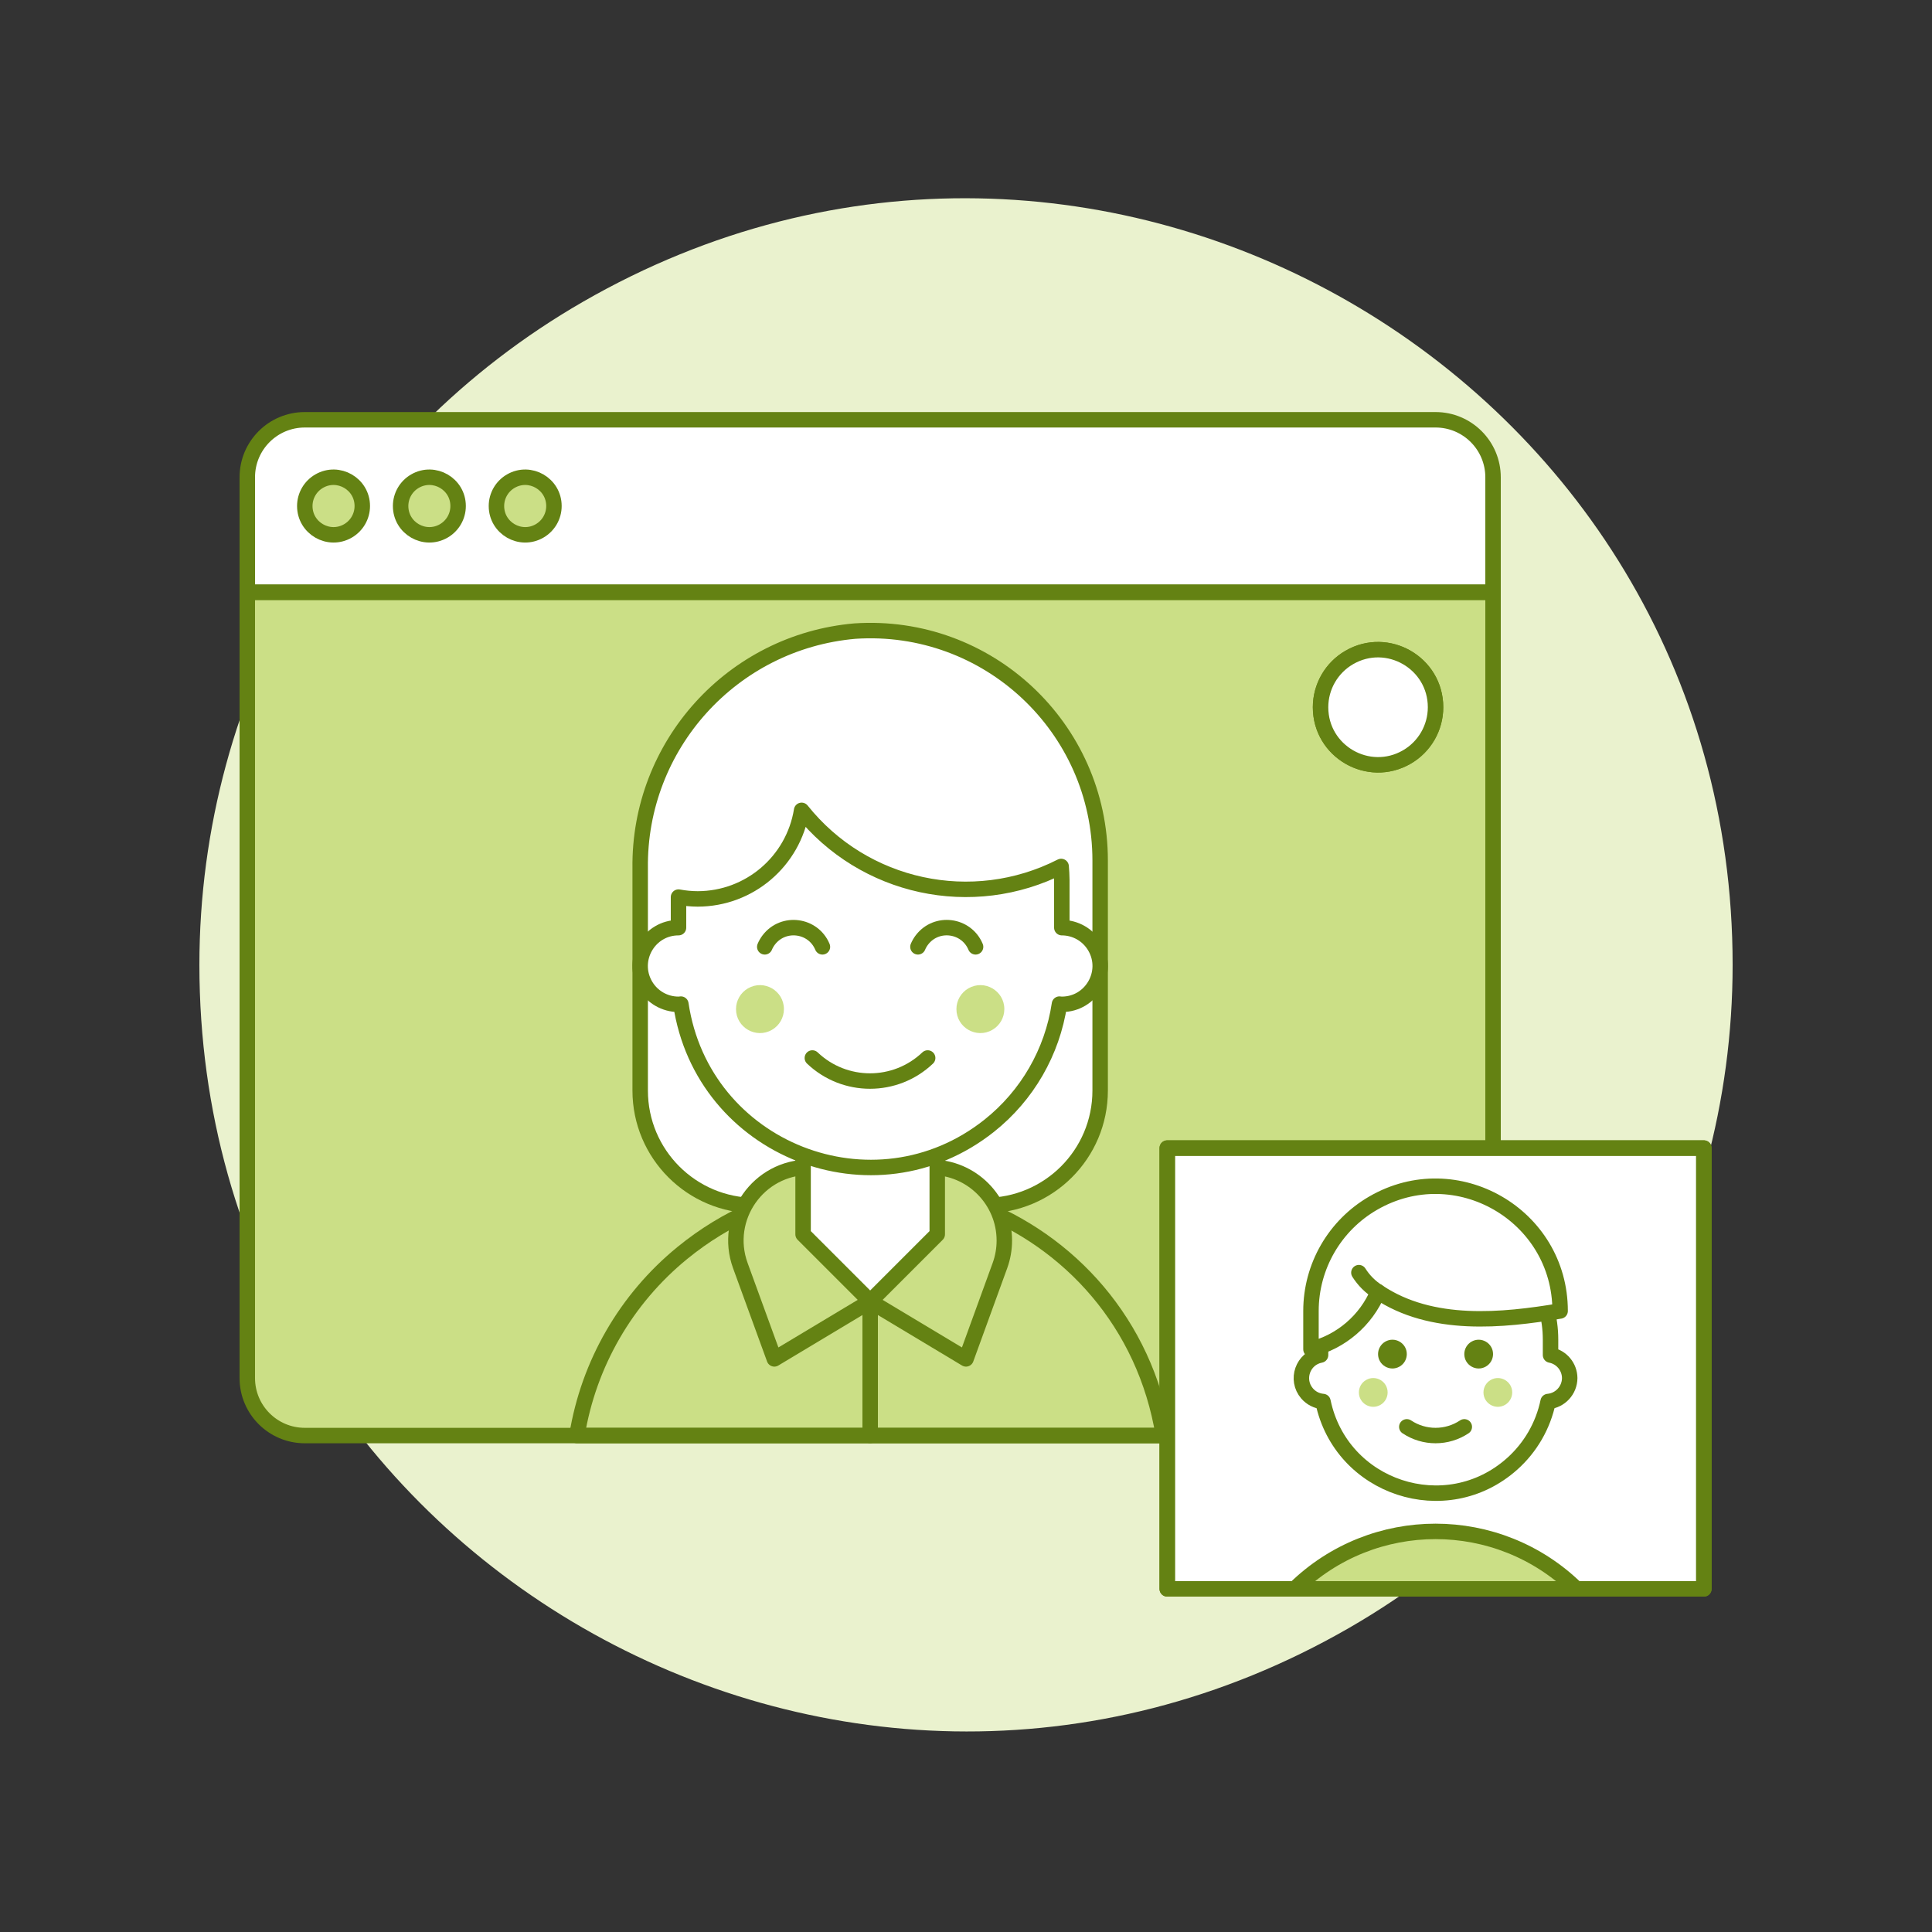 <?xml version="1.0" encoding="UTF-8"?>
<svg xmlns="http://www.w3.org/2000/svg" width="500" height="500" viewBox="0 0 500 500" fill="none">
  <rect x="0" y="0" width="500" height="500" fill="#333333" stroke="none"/>
  <path d="M51.602 249.705C51.602 402.205 216.935 497.519 349.202 421.268C410.587 385.88 448.402 320.48 448.402 249.705C448.402 97.204 283.068 1.891 150.802 78.141C89.416 113.529 51.602 178.929 51.602 249.705Z" fill="#EAF2CE"></path>
  <path d="M371.52 371.519H78.879C70.661 371.519 63.999 364.857 63.999 356.639V153.279H386.4V356.639C386.4 364.857 379.737 371.518 371.52 371.519Z" fill="#CBDF86"></path>
  <path d="M254.959 311.999C271.395 312 284.719 298.675 284.719 282.239V222.719C284.721 188.284 255.589 161.032 221.231 163.328C189.49 166.111 165.266 192.898 165.679 224.758V282.239C165.679 298.675 179.002 312 195.439 311.999H254.959Z" fill="white"></path>
  <path d="M254.959 311.999C271.395 312 284.719 298.675 284.719 282.239V222.719C284.721 188.284 255.589 161.032 221.231 163.328C189.49 166.111 165.266 192.898 165.679 224.758V282.239C165.679 298.675 179.002 312 195.439 311.999H254.959Z" stroke="#648213" stroke-width="4" stroke-linecap="round" stroke-linejoin="round"></path>
  <path d="M301.086 371.519C291.609 313.1 222.447 286.847 176.593 324.264C162.027 336.149 152.32 352.961 149.31 371.519H301.086Z" fill="#CBDF86"></path>
  <path d="M301.086 371.519C291.609 313.1 222.447 286.847 176.593 324.264C162.027 336.149 152.32 352.961 149.31 371.519H301.086Z" stroke="#648213" stroke-width="4" stroke-linecap="round" stroke-linejoin="round"></path>
  <path d="M259.92 321.057C259.92 310.576 251.424 302.079 240.943 302.08H209.457C196.28 302.065 187.099 315.155 191.601 327.539L200.4 351.68L225.2 336.8L250 351.68L258.779 327.539C259.534 325.461 259.92 323.268 259.92 321.057Z" fill="#CBDF86" stroke="#648213" stroke-width="4" stroke-linecap="round" stroke-linejoin="round"></path>
  <path d="M225.199 336.8V371.52" stroke="#648213" stroke-width="4" stroke-linecap="round" stroke-linejoin="round"></path>
  <path d="M242.559 319.44L225.199 336.8L207.839 319.44V292.16H242.559V319.44Z" fill="white"></path>
  <path d="M242.559 319.44L225.199 336.8L207.839 319.44V292.16H242.559V319.44Z" stroke="#648213" stroke-width="4" stroke-linecap="round" stroke-linejoin="round"></path>
  <path d="M274.798 240.078V227.678C274.798 226.518 274.704 225.382 274.625 224.241C251.626 235.954 223.562 229.886 207.457 209.718C205.32 222.918 193.93 232.623 180.558 232.638C178.894 232.631 177.234 232.473 175.598 232.167V240.078C167.962 240.078 163.189 248.345 167.007 254.958C168.78 258.028 172.054 259.918 175.598 259.918C175.807 259.918 176 259.869 176.209 259.859C181.827 297.571 226.163 315.06 256.014 291.338C265.843 283.528 272.339 272.276 274.188 259.859C274.397 259.859 274.59 259.918 274.798 259.918C282.435 259.918 287.208 251.651 283.389 245.038C281.617 241.969 278.343 240.078 274.798 240.078Z" fill="white" stroke="#648213" stroke-width="4" stroke-linecap="round" stroke-linejoin="round"></path>
  <path d="M210.236 273.806C218.593 281.763 231.723 281.763 240.08 273.806" stroke="#648213" stroke-width="4" stroke-linecap="round" stroke-linejoin="round"></path>
  <path d="M252.48 245.039C250.08 239.297 242.364 238.305 238.591 243.254C238.172 243.803 237.826 244.403 237.56 245.039" stroke="#648213" stroke-width="4" stroke-linecap="round" stroke-linejoin="round"></path>
  <path d="M212.844 245.041C210.439 239.296 202.718 238.309 198.945 243.265C198.529 243.811 198.185 244.408 197.919 245.041" stroke="#648213" stroke-width="4" stroke-linecap="round" stroke-linejoin="round"></path>
  <path d="M190.48 261.154C190.48 265.927 195.646 268.91 199.78 266.523C201.698 265.416 202.88 263.369 202.88 261.154C202.88 256.381 197.713 253.399 193.58 255.785C191.662 256.892 190.48 258.939 190.48 261.154Z" fill="#CBDF86"></path>
  <path d="M247.521 261.154C247.521 265.927 252.687 268.91 256.821 266.523C258.739 265.416 259.921 263.369 259.921 261.154C259.921 256.381 254.754 253.399 250.621 255.785C248.703 256.892 247.521 258.939 247.521 261.154Z" fill="#CBDF86"></path>
  <path d="M371.52 108.64H78.879C70.661 108.64 63.999 115.302 63.999 123.52V153.28H386.4V123.52C386.4 115.302 379.737 108.64 371.52 108.64Z" fill="white" stroke="#648213" stroke-width="4" stroke-linecap="round" stroke-linejoin="round"></path>
  <path d="M78.88 130.96C78.88 136.688 85.08 140.267 90.04 137.404C92.342 136.075 93.76 133.619 93.76 130.96C93.76 125.233 87.56 121.653 82.6 124.517C80.298 125.846 78.88 128.302 78.88 130.96Z" fill="#CBDF86" stroke="#648213" stroke-width="4" stroke-linecap="round" stroke-linejoin="round"></path>
  <path d="M103.679 130.96C103.679 136.688 109.879 140.267 114.839 137.404C117.141 136.075 118.559 133.619 118.559 130.96C118.559 125.233 112.359 121.653 107.399 124.517C105.097 125.846 103.679 128.302 103.679 130.96Z" fill="#CBDF86" stroke="#648213" stroke-width="4" stroke-linecap="round" stroke-linejoin="round"></path>
  <path d="M128.48 130.96C128.48 136.688 134.68 140.267 139.64 137.404C141.942 136.075 143.36 133.619 143.36 130.96C143.36 125.233 137.16 121.653 132.2 124.517C129.898 125.846 128.48 128.302 128.48 130.96Z" fill="#CBDF86" stroke="#648213" stroke-width="4" stroke-linecap="round" stroke-linejoin="round"></path>
  <path d="M371.52 371.519H78.879C70.661 371.519 63.999 364.857 63.999 356.639V153.279H386.4V356.639C386.4 364.857 379.737 371.518 371.52 371.519Z" stroke="#648213" stroke-width="4" stroke-linecap="round" stroke-linejoin="round"></path>
  <path d="M341.759 183.035C341.759 194.489 354.159 201.648 364.079 195.921C368.683 193.263 371.519 188.351 371.519 183.035C371.519 171.58 359.119 164.421 349.199 170.148C344.596 172.806 341.759 177.718 341.759 183.035Z" fill="#648213" stroke="#648213" stroke-width="4" stroke-linecap="round" stroke-linejoin="round"></path>
  <path d="M341.759 183.035C341.759 194.489 354.159 201.648 364.079 195.921C368.683 193.263 371.519 188.351 371.519 183.035C371.519 171.58 359.119 164.421 349.199 170.148C344.596 172.806 341.759 177.718 341.759 183.035Z" fill="white" stroke="#648213" stroke-width="4" stroke-linecap="round" stroke-linejoin="round"></path>
  <path d="M302.08 297.121H440.96V411.201H302.08V297.121Z" fill="white" stroke="#648213" stroke-width="4" stroke-linecap="round" stroke-linejoin="round"></path>
  <path d="M407.965 411.199C387.717 391.365 355.326 391.365 335.078 411.199H407.965Z" fill="#CBDF86" stroke="#648213" stroke-width="4" stroke-linecap="round" stroke-linejoin="round"></path>
  <path d="M406.239 356.638C406.214 353.726 404.138 351.236 401.279 350.686V346.718C401.279 323.809 376.479 309.491 356.639 320.945C347.431 326.261 341.759 336.086 341.759 346.718V350.686C337.162 351.547 335.221 357.062 338.266 360.613C339.308 361.829 340.788 362.584 342.384 362.714C347.054 385.142 374.253 394.104 391.341 378.845C396.091 374.603 399.356 368.949 400.654 362.714C403.802 362.428 406.219 359.799 406.239 356.638Z" fill="white" stroke="#648213" stroke-width="4" stroke-linecap="round" stroke-linejoin="round"></path>
  <path d="M356.64 350.44C356.64 353.304 359.74 355.093 362.22 353.661C363.371 352.997 364.08 351.769 364.08 350.44C364.08 347.576 360.98 345.787 358.5 347.218C357.349 347.883 356.64 349.111 356.64 350.44Z" fill="#648213"></path>
  <path d="M378.96 350.44C378.96 353.304 382.06 355.093 384.54 353.661C385.691 352.997 386.4 351.769 386.4 350.44C386.4 347.576 383.301 345.787 380.821 347.218C379.669 347.883 378.96 349.111 378.96 350.44Z" fill="#648213"></path>
  <path d="M351.679 360.36C351.679 363.223 354.779 365.013 357.259 363.581C358.41 362.917 359.119 361.689 359.119 360.36C359.119 357.496 356.019 355.707 353.539 357.138C352.388 357.803 351.679 359.031 351.679 360.36Z" fill="#CBDF86"></path>
  <path d="M383.919 360.36C383.919 363.223 387.019 365.013 389.499 363.581C390.65 362.917 391.359 361.689 391.359 360.36C391.359 357.496 388.26 355.707 385.78 357.138C384.628 357.803 383.919 359.031 383.919 360.36Z" fill="#CBDF86"></path>
  <path d="M364.08 369.267C368.586 372.268 374.454 372.268 378.96 369.267" stroke="#648213" stroke-width="4" stroke-linecap="round" stroke-linejoin="round"></path>
  <path d="M403.759 339.28C403.759 314.462 376.892 298.95 355.399 311.359C345.424 317.118 339.279 327.762 339.279 339.28V349.2C347.082 347.244 353.513 341.733 356.639 334.32C370.527 343.674 388.879 341.76 403.759 339.28Z" fill="white"></path>
  <path d="M403.759 339.28C403.759 314.462 376.892 298.95 355.399 311.359C345.424 317.118 339.279 327.762 339.279 339.28V349.2C347.082 347.244 353.513 341.733 356.639 334.32C370.527 343.674 388.879 341.76 403.759 339.28Z" stroke="#648213" stroke-width="4" stroke-linecap="round" stroke-linejoin="round"></path>
  <path d="M351.679 329.361C352.943 331.363 354.637 333.057 356.639 334.321" stroke="#648213" stroke-width="4" stroke-linecap="round" stroke-linejoin="round"></path>
  <path d="M302.08 297.121H440.96V411.201H302.08V297.121Z" stroke="#648213" stroke-width="4" stroke-linecap="round" stroke-linejoin="round"></path>
</svg>
